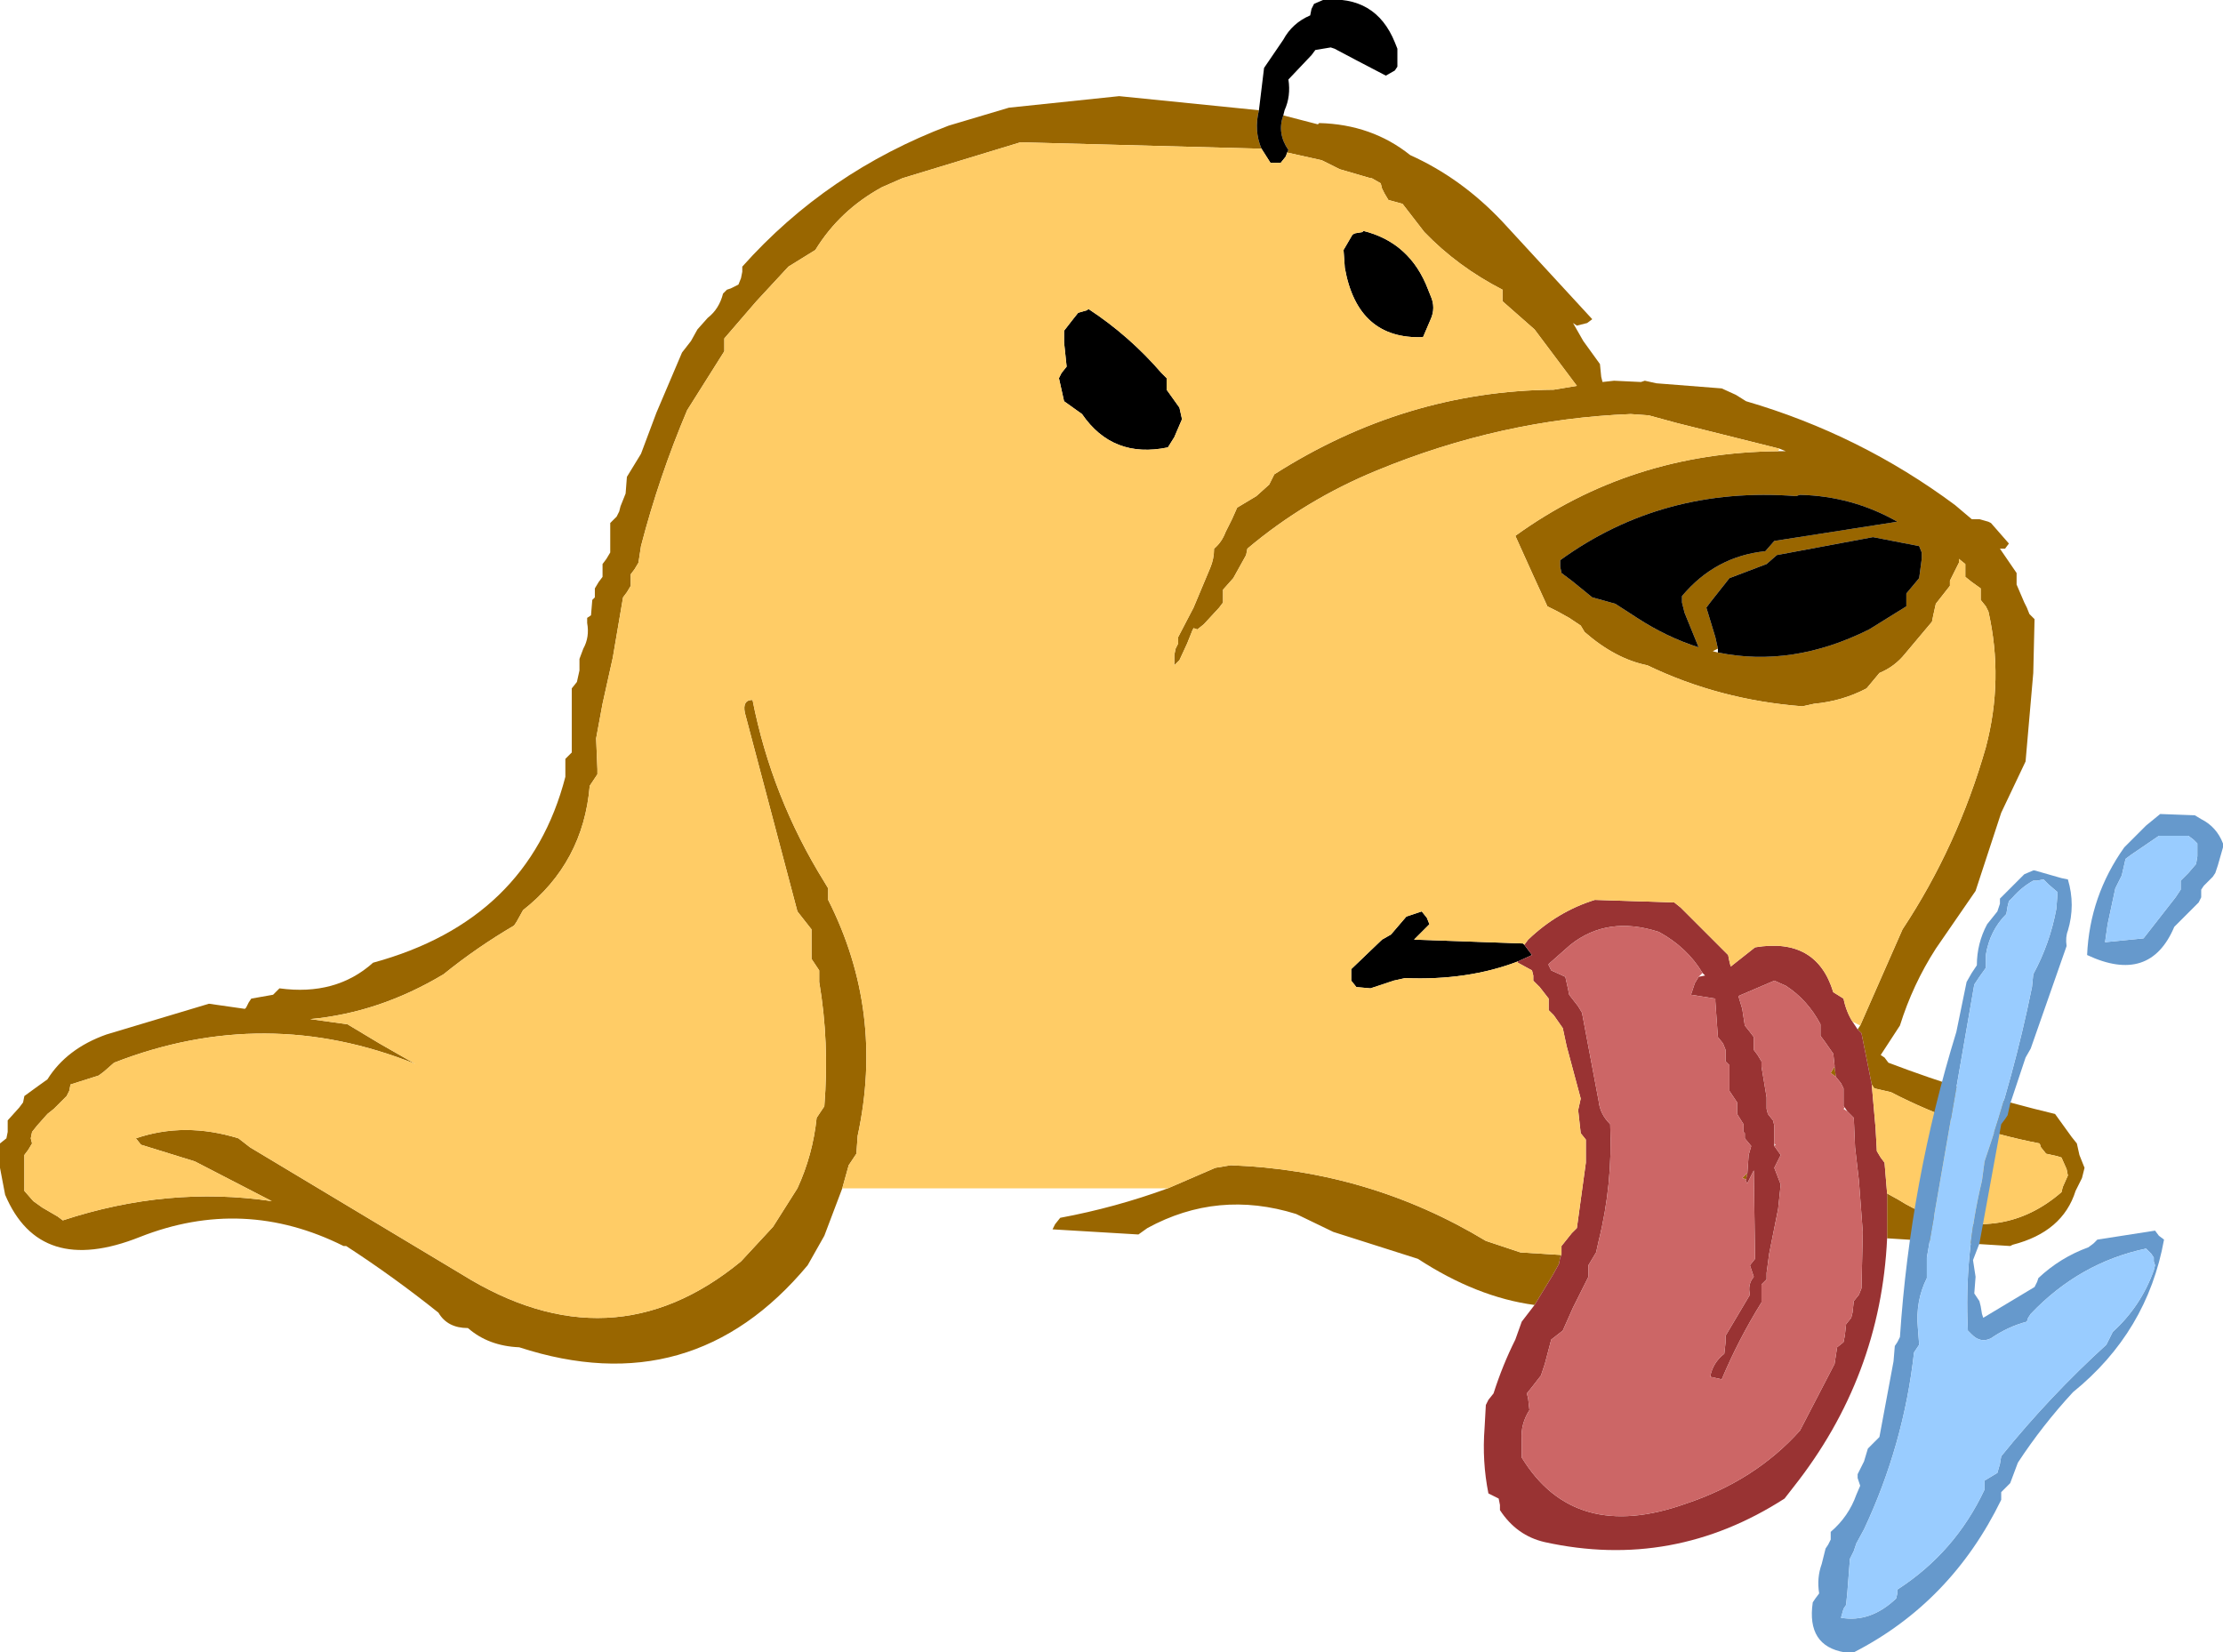 <?xml version="1.0" encoding="UTF-8" standalone="no"?>
<svg xmlns:xlink="http://www.w3.org/1999/xlink" height="64.45px" width="86.7px" xmlns="http://www.w3.org/2000/svg">
  <g transform="matrix(1.0, 0.0, 0.0, 1.0, 51.25, 47.45)">
    <path d="M21.3 -7.45 L22.95 -11.2 Q25.1 -14.45 26.2 -18.3 26.9 -20.95 26.3 -23.6 L26.2 -23.8 26.0 -24.05 26.0 -24.3 26.0 -24.5 25.65 -24.75 25.4 -24.95 25.4 -25.2 25.4 -25.45 25.15 -25.65 25.15 -25.5 24.8 -24.8 24.8 -24.6 24.25 -23.9 24.15 -23.45 24.1 -23.2 23.05 -21.95 Q22.65 -21.45 22.05 -21.2 L21.55 -20.6 Q20.6 -20.1 19.5 -20.0 L19.05 -19.9 Q15.8 -20.15 13.0 -21.5 11.75 -21.75 10.55 -22.8 L10.4 -23.05 9.95 -23.35 9.5 -23.6 9.1 -23.8 8.55 -25.0 7.85 -26.55 Q12.35 -29.8 18.1 -29.85 L18.4 -29.85 18.15 -29.95 14.15 -30.95 13.05 -31.25 12.35 -31.3 Q7.3 -31.1 2.45 -29.1 -0.35 -27.95 -2.6 -26.05 L-2.65 -25.8 -3.15 -24.9 -3.55 -24.45 -3.55 -24.2 -3.55 -23.95 -3.7 -23.75 -4.3 -23.1 -4.55 -22.9 -4.7 -22.95 -4.75 -22.85 -4.95 -22.35 -5.25 -21.7 -5.45 -21.5 -5.45 -21.9 -5.4 -22.15 -5.3 -22.35 -5.3 -22.6 -4.7 -23.75 -4.05 -25.3 Q-3.9 -25.65 -3.9 -26.05 -3.6 -26.3 -3.45 -26.7 L-3.2 -27.2 -3.0 -27.65 -2.25 -28.1 -1.75 -28.55 -1.55 -28.95 Q3.55 -32.2 9.35 -32.25 L10.25 -32.4 8.6 -34.6 7.35 -35.7 7.35 -35.9 7.35 -36.15 Q5.6 -37.05 4.3 -38.4 L3.45 -39.5 2.9 -39.65 2.75 -39.9 2.65 -40.1 2.6 -40.3 2.25 -40.5 2.2 -40.5 1.0 -40.85 0.3 -41.2 -1.05 -41.5 -1.0 -41.6 Q-1.45 -42.25 -1.2 -42.95 L0.15 -42.6 0.2 -42.65 Q2.25 -42.6 3.75 -41.4 5.75 -40.5 7.35 -38.8 L10.85 -35.0 10.65 -34.85 10.25 -34.75 10.1 -34.85 10.5 -34.15 11.15 -33.25 11.2 -32.75 11.25 -32.55 11.7 -32.6 12.75 -32.55 12.9 -32.6 13.35 -32.5 15.9 -32.3 16.45 -32.05 16.85 -31.8 Q21.3 -30.5 25.0 -27.75 L25.65 -27.2 25.95 -27.2 26.3 -27.1 26.4 -27.05 27.1 -26.25 26.95 -26.05 26.75 -26.05 27.4 -25.1 27.4 -24.9 27.4 -24.65 27.7 -23.95 27.8 -23.75 27.9 -23.5 28.1 -23.3 28.05 -21.2 27.75 -17.75 26.8 -15.75 25.8 -12.7 24.25 -10.45 Q23.35 -9.05 22.85 -7.45 L22.1 -6.3 22.25 -6.2 22.4 -6.0 Q25.55 -4.8 28.9 -4.0 L29.55 -3.1 29.75 -2.85 29.85 -2.4 30.05 -1.9 29.95 -1.5 29.7 -1.0 Q29.2 0.6 27.25 1.1 L27.15 1.15 22.35 0.85 22.35 -0.9 22.8 -0.65 Q23.35 -0.3 23.9 -0.1 26.9 1.0 29.15 -0.95 L29.2 -1.15 29.4 -1.6 29.35 -1.85 29.15 -2.3 29.0 -2.35 28.55 -2.45 28.35 -2.7 28.3 -2.85 Q25.2 -3.45 22.5 -4.85 L21.85 -5.0 21.75 -5.15 21.35 -7.15 21.2 -7.3 21.3 -7.45 M-2.05 -41.65 L-11.45 -41.9 -16.05 -40.5 -16.85 -40.15 Q-18.5 -39.25 -19.45 -37.7 L-20.5 -37.05 -21.75 -35.7 -23.0 -34.25 -23.0 -34.0 -23.0 -33.75 -24.45 -31.45 Q-25.55 -28.85 -26.25 -26.15 L-26.35 -25.5 -26.5 -25.25 -26.65 -25.05 -26.65 -24.8 -26.65 -24.6 -26.8 -24.35 -26.95 -24.15 -27.35 -21.8 -27.75 -20.0 -28.0 -18.65 -27.95 -17.45 -27.95 -17.25 -28.25 -16.8 Q-28.5 -13.8 -30.85 -11.95 L-31.1 -11.5 -31.2 -11.35 Q-32.65 -10.5 -33.95 -9.45 -36.45 -7.95 -39.15 -7.7 L-37.7 -7.5 -36.45 -6.75 -35.05 -5.95 Q-40.9 -8.3 -46.8 -6.0 L-47.2 -5.65 -47.4 -5.5 -48.5 -5.15 -48.55 -4.9 -48.65 -4.7 -49.15 -4.2 -49.4 -4.0 -49.8 -3.55 -50.0 -3.3 -50.05 -3.05 -50.0 -2.85 -50.15 -2.6 -50.3 -2.4 -50.3 -1.9 -50.3 -1.7 -50.3 -1.25 -50.3 -1.0 -49.95 -0.6 -49.6 -0.35 -49.0 0.0 -48.8 0.15 Q-44.7 -1.2 -40.65 -0.6 L-43.65 -2.15 -45.75 -2.8 -45.95 -3.05 Q-44.05 -3.7 -41.95 -3.05 L-41.5 -2.7 -33.25 2.25 Q-27.4 5.9 -22.35 1.75 L-21.1 0.4 -20.15 -1.1 Q-19.55 -2.4 -19.4 -3.85 L-19.1 -4.3 Q-18.9 -6.8 -19.3 -9.15 L-19.3 -9.6 -19.6 -10.05 -19.6 -10.95 -19.6 -11.2 -20.15 -11.9 -22.2 -19.65 Q-22.3 -20.15 -21.9 -20.15 -21.15 -16.35 -19.1 -13.05 L-18.95 -12.8 -18.95 -12.55 -18.95 -12.35 Q-16.75 -8.0 -17.8 -3.15 L-17.85 -2.45 -18.15 -2.0 -18.4 -1.1 -19.1 0.75 -19.75 1.9 Q-24.25 7.3 -31.0 5.1 -32.2 5.05 -33.0 4.35 -33.8 4.35 -34.15 3.75 -35.9 2.35 -37.75 1.15 L-37.85 1.15 Q-41.75 -0.8 -45.8 0.8 -49.7 2.35 -51.05 -0.85 L-51.25 -1.9 -51.25 -2.85 -51.0 -3.05 -50.95 -3.3 -50.95 -3.55 -50.95 -3.75 -50.5 -4.25 -50.35 -4.45 -50.3 -4.7 -49.75 -5.1 -49.4 -5.35 Q-48.65 -6.55 -47.1 -7.1 L-43.1 -8.3 -41.7 -8.1 -41.65 -8.15 -41.55 -8.35 -41.45 -8.5 -40.6 -8.65 -40.35 -8.9 Q-38.15 -8.6 -36.7 -9.9 -30.65 -11.55 -29.2 -17.15 L-29.2 -17.4 -29.2 -17.85 -28.95 -18.1 -28.95 -18.55 -28.95 -19.0 -28.95 -19.45 -28.95 -20.35 -28.95 -20.6 -28.75 -20.85 -28.65 -21.3 -28.65 -21.75 -28.5 -22.15 Q-28.25 -22.6 -28.35 -23.15 L-28.35 -23.35 -28.2 -23.45 -28.15 -24.05 -28.05 -24.15 -28.05 -24.3 -28.05 -24.5 -27.9 -24.75 -27.75 -24.95 -27.75 -25.2 -27.75 -25.45 -27.6 -25.65 -27.45 -25.9 -27.45 -26.1 -27.45 -26.35 -27.45 -26.55 -27.45 -26.8 -27.45 -27.05 -27.2 -27.3 -27.1 -27.5 -27.05 -27.7 -26.95 -27.95 -26.85 -28.2 -26.8 -28.85 -26.25 -29.75 -25.65 -31.35 -24.65 -33.7 -24.3 -34.15 -24.05 -34.6 -23.65 -35.05 Q-23.2 -35.4 -23.05 -36.0 L-22.9 -36.15 -22.75 -36.2 -22.45 -36.35 -22.35 -36.6 -22.3 -36.85 -22.3 -37.05 Q-19.0 -40.75 -14.25 -42.55 L-11.9 -43.25 -7.6 -43.7 -2.15 -43.15 Q-2.35 -42.35 -2.05 -41.65 M-5.7 -1.1 L-3.85 -1.9 -3.25 -2.0 Q2.15 -1.8 6.7 0.95 L8.05 1.4 9.65 1.5 9.6 1.6 9.55 1.85 9.3 2.3 8.6 3.45 Q6.35 3.15 4.05 1.65 L0.75 0.6 -0.7 -0.1 Q-3.75 -1.05 -6.5 0.45 L-6.85 0.7 -10.2 0.5 -10.1 0.3 -9.9 0.05 Q-7.75 -0.35 -5.7 -1.1 M15.75 -22.0 Q18.65 -21.4 21.65 -22.9 L23.1 -23.8 23.1 -24.05 23.1 -24.3 23.6 -24.9 23.7 -25.65 23.7 -25.9 23.6 -26.15 21.8 -26.5 18.05 -25.8 17.65 -25.45 16.2 -24.9 15.45 -23.95 15.3 -23.75 15.65 -22.6 15.75 -22.15 15.55 -22.05 15.75 -22.0 M10.05 -24.8 L10.85 -24.15 11.75 -23.9 12.6 -23.35 Q13.75 -22.6 15.0 -22.2 L14.45 -23.55 14.35 -23.95 14.35 -24.2 Q15.65 -25.75 17.6 -25.95 L17.95 -26.35 22.75 -27.1 Q21.0 -28.1 18.95 -28.15 L18.8 -28.1 Q13.6 -28.5 9.6 -25.6 L9.6 -25.35 9.65 -25.1 10.05 -24.8 M20.35 -5.45 L20.15 -5.6 20.3 -5.85 20.35 -5.45 M16.85 -1.45 L16.7 -1.5 16.9 -1.7 16.85 -1.45" fill="#996600" fill-rule="evenodd" stroke="none"/>
    <path d="M-1.05 -41.5 L-1.1 -41.35 -1.3 -41.1 -1.7 -41.1 -2.05 -41.65 Q-2.35 -42.35 -2.15 -43.15 L-1.95 -44.8 -1.2 -45.9 Q-0.85 -46.55 -0.15 -46.85 L-0.1 -47.1 0.0 -47.3 0.35 -47.45 Q2.4 -47.65 3.15 -45.8 L3.25 -45.55 3.25 -45.35 3.25 -45.1 3.25 -44.85 3.15 -44.7 2.8 -44.5 1.65 -45.1 0.8 -45.55 0.65 -45.6 0.05 -45.5 -0.1 -45.3 -1.0 -44.35 Q-0.9 -43.7 -1.15 -43.15 L-1.2 -42.95 Q-1.45 -42.25 -1.0 -41.6 L-1.05 -41.5 M7.95 -9.95 Q6.0 -9.2 3.55 -9.3 L3.1 -9.2 2.2 -8.9 1.65 -8.95 1.45 -9.2 1.45 -9.45 1.45 -9.65 2.65 -10.8 3.0 -11.0 3.6 -11.7 4.05 -11.85 4.2 -11.9 4.4 -11.65 4.5 -11.4 3.9 -10.8 8.15 -10.65 8.2 -10.6 8.35 -10.4 8.5 -10.2 7.95 -9.95 M15.75 -22.15 L15.65 -22.6 15.3 -23.75 15.45 -23.95 16.2 -24.9 17.65 -25.45 18.05 -25.8 21.8 -26.5 23.6 -26.15 23.7 -25.9 23.7 -25.65 23.6 -24.9 23.1 -24.3 23.1 -24.05 23.1 -23.8 21.65 -22.9 Q18.65 -21.4 15.75 -22.0 L15.75 -22.15 M1.9 -38.45 Q3.75 -38.0 4.45 -36.15 L4.55 -35.9 Q4.75 -35.45 4.55 -35.0 L4.25 -34.3 Q1.7 -34.2 1.2 -37.0 L1.15 -37.7 1.5 -38.3 1.6 -38.35 1.9 -38.4 1.9 -38.45 M10.05 -24.8 L9.65 -25.1 9.6 -25.35 9.6 -25.6 Q13.6 -28.5 18.8 -28.1 L18.95 -28.15 Q21.0 -28.1 22.75 -27.1 L17.95 -26.35 17.6 -25.95 Q15.65 -25.75 14.35 -24.2 L14.35 -23.95 14.45 -23.55 15.0 -22.2 Q13.75 -22.6 12.6 -23.35 L11.75 -23.9 10.85 -24.15 10.05 -24.8 M-8.8 -35.4 Q-7.2 -34.35 -5.95 -32.9 L-5.75 -32.7 -5.75 -32.45 -5.75 -32.25 -5.25 -31.55 -5.15 -31.1 -5.45 -30.4 -5.7 -30.0 Q-7.85 -29.55 -9.05 -31.3 L-9.75 -31.8 -9.85 -32.25 -9.95 -32.7 -9.85 -32.9 -9.65 -33.15 -9.75 -34.1 -9.75 -34.55 -9.4 -35.0 -9.2 -35.25 -8.85 -35.35 -8.8 -35.4" fill="#000000" fill-rule="evenodd" stroke="none"/>
    <path d="M9.65 1.5 L9.65 1.15 10.05 0.65 10.25 0.45 10.6 -2.1 10.6 -3.0 10.4 -3.25 10.3 -4.15 10.4 -4.6 9.85 -6.65 9.7 -7.35 9.35 -7.85 9.15 -8.05 9.15 -8.3 9.15 -8.5 8.8 -8.95 8.55 -9.2 8.55 -9.4 8.5 -9.6 7.95 -9.9 7.95 -9.95 8.5 -10.2 8.35 -10.4 8.2 -10.6 8.35 -10.8 Q9.5 -11.9 10.95 -12.35 L14.05 -12.25 14.3 -12.05 16.15 -10.2 16.2 -9.95 16.25 -9.75 17.2 -10.5 Q19.6 -10.9 20.25 -8.75 L20.65 -8.5 Q20.75 -8.0 21.0 -7.6 L21.2 -7.3 21.35 -7.15 21.75 -5.15 21.9 -3.45 21.95 -2.55 22.1 -2.3 22.25 -2.1 22.35 -0.9 22.35 0.85 Q22.1 6.25 18.7 10.55 L18.35 11.0 Q14.0 13.8 9.0 12.7 7.9 12.45 7.25 11.45 L7.25 11.25 7.2 11.0 6.8 10.8 Q6.55 9.55 6.65 8.25 L6.7 7.35 6.8 7.15 7.0 6.9 Q7.35 5.8 7.85 4.8 L8.1 4.1 8.6 3.45 9.3 2.3 9.55 1.85 9.6 1.6 9.65 1.5 M15.15 -9.5 Q14.55 -10.5 13.45 -11.1 11.45 -11.75 10.0 -10.6 L9.15 -9.85 9.15 -9.8 9.25 -9.6 9.8 -9.35 9.9 -8.9 9.95 -8.65 10.3 -8.2 10.45 -7.95 11.1 -4.5 Q11.15 -4.0 11.55 -3.6 11.65 -1.25 11.1 0.95 L11.0 1.4 10.7 1.9 10.7 2.15 10.7 2.35 10.1 3.55 9.7 4.45 9.25 4.8 9.0 5.75 8.85 6.2 8.5 6.65 8.3 6.9 8.35 7.1 8.4 7.55 Q8.05 8.1 8.1 8.7 L8.1 9.4 Q10.15 12.75 14.5 11.2 17.2 10.3 18.95 8.35 L20.3 5.75 20.4 5.1 20.65 4.9 20.7 4.65 20.75 4.2 20.95 3.95 21.0 3.75 21.05 3.3 21.25 3.05 21.35 2.8 21.4 0.6 21.25 -1.4 21.1 -2.7 21.05 -3.85 20.8 -4.1 20.7 -4.25 20.65 -4.3 20.65 -4.55 20.65 -5.0 20.55 -5.2 20.35 -5.45 20.3 -5.85 20.3 -5.9 20.25 -6.35 19.9 -6.85 19.75 -7.05 19.75 -7.3 19.75 -7.5 Q19.25 -8.45 18.4 -9.0 L17.95 -9.2 16.55 -8.6 16.7 -8.1 16.8 -7.45 17.0 -7.2 17.15 -7.0 17.15 -6.75 17.15 -6.5 17.3 -6.3 17.45 -6.05 17.45 -5.85 17.65 -4.65 17.65 -4.2 17.7 -4.0 17.9 -3.75 17.95 -3.55 17.95 -3.05 17.95 -2.85 17.95 -2.8 17.95 -2.75 18.2 -2.4 17.95 -1.9 18.2 -1.25 18.1 -0.3 17.75 1.45 17.65 2.2 17.65 2.45 17.45 2.65 17.45 3.15 17.45 3.35 Q16.55 4.8 15.9 6.35 L15.45 6.25 Q15.55 5.7 16.0 5.35 L16.05 4.9 16.05 4.65 17.0 3.05 Q16.9 2.65 17.15 2.35 L17.0 1.9 17.2 1.65 17.15 -1.8 17.1 -1.7 16.9 -1.3 Q16.8 -1.4 16.85 -1.45 L16.9 -1.7 16.95 -2.4 17.05 -2.75 16.8 -3.05 16.8 -3.25 16.75 -3.3 16.75 -3.55 16.75 -3.6 16.5 -4.0 16.5 -4.2 16.5 -4.45 16.2 -4.9 16.2 -5.9 16.05 -6.05 16.05 -6.3 16.05 -6.5 15.95 -6.75 15.75 -7.0 15.65 -8.4 15.65 -8.5 14.7 -8.65 14.85 -9.1 15.0 -9.35 15.25 -9.4 15.15 -9.5" fill="#993333" fill-rule="evenodd" stroke="none"/>
    <path d="M20.8 -4.1 L21.05 -3.85 21.1 -2.7 21.25 -1.4 21.4 0.6 21.35 2.8 21.25 3.05 21.05 3.3 21.0 3.75 20.95 3.95 20.75 4.2 20.7 4.65 20.65 4.9 20.4 5.1 20.3 5.75 18.95 8.35 Q17.2 10.3 14.5 11.2 10.15 12.75 8.1 9.4 L8.1 8.7 Q8.05 8.1 8.4 7.55 L8.35 7.1 8.3 6.9 8.5 6.65 8.85 6.2 9.0 5.75 9.25 4.8 9.7 4.45 10.1 3.55 10.7 2.35 10.7 2.15 10.7 1.9 11.0 1.4 11.1 0.95 Q11.65 -1.25 11.55 -3.6 11.15 -4.0 11.1 -4.5 L10.45 -7.95 10.3 -8.2 9.95 -8.65 9.9 -8.9 9.8 -9.35 9.25 -9.6 9.15 -9.8 9.15 -9.85 10.0 -10.6 Q11.45 -11.75 13.45 -11.1 14.55 -10.5 15.15 -9.5 L15.0 -9.35 14.85 -9.1 14.7 -8.65 15.65 -8.5 15.65 -8.4 15.75 -7.0 15.95 -6.75 16.05 -6.5 16.05 -6.3 16.05 -6.05 16.2 -5.9 16.2 -4.9 16.5 -4.45 16.5 -4.2 16.5 -4.0 16.75 -3.6 16.75 -3.55 16.75 -3.3 16.8 -3.25 16.8 -3.05 17.05 -2.75 16.95 -2.4 16.9 -1.7 16.7 -1.5 16.85 -1.45 Q16.8 -1.4 16.9 -1.3 L17.1 -1.7 17.15 -1.8 17.2 1.65 17.0 1.9 17.15 2.35 Q16.9 2.65 17.0 3.05 L16.05 4.65 16.05 4.9 16.0 5.35 Q15.55 5.7 15.45 6.25 L15.9 6.35 Q16.55 4.8 17.45 3.35 L17.45 3.15 17.45 2.65 17.65 2.45 17.65 2.2 17.75 1.45 18.1 -0.3 18.2 -1.25 17.95 -1.9 18.2 -2.4 17.95 -2.75 18.0 -2.8 17.95 -2.85 17.95 -3.05 17.95 -3.55 17.9 -3.75 17.7 -4.0 17.65 -4.2 17.65 -4.65 17.45 -5.85 17.45 -6.05 17.3 -6.3 17.15 -6.5 17.15 -6.75 17.15 -7.0 17.0 -7.2 16.8 -7.45 16.7 -8.1 16.55 -8.6 17.95 -9.2 18.4 -9.0 Q19.25 -8.45 19.75 -7.5 L19.75 -7.3 19.75 -7.05 19.9 -6.85 20.25 -6.35 20.3 -5.9 20.3 -5.85 20.15 -5.6 20.35 -5.45 20.55 -5.2 20.65 -5.0 20.65 -4.55 20.65 -4.3 20.7 -4.25 20.65 -4.2 20.8 -4.1 M18.45 -1.4 L18.45 -1.45 18.45 -1.4" fill="#cc6666" fill-rule="evenodd" stroke="none"/>
    <path d="M18.1 -29.85 Q12.35 -29.8 7.85 -26.55 L8.55 -25.0 9.1 -23.8 9.5 -23.6 9.95 -23.35 10.4 -23.05 10.55 -22.8 Q11.75 -21.75 13.0 -21.5 15.8 -20.15 19.05 -19.9 L19.5 -20.0 Q20.6 -20.1 21.55 -20.6 L22.05 -21.2 Q22.65 -21.45 23.05 -21.95 L24.1 -23.2 24.15 -23.45 24.25 -23.9 24.8 -24.6 24.8 -24.8 25.15 -25.5 25.15 -25.65 25.4 -25.45 25.4 -25.2 25.4 -24.95 25.65 -24.75 26.0 -24.5 26.0 -24.3 26.0 -24.05 26.2 -23.8 26.3 -23.6 Q26.9 -20.95 26.2 -18.3 25.1 -14.45 22.95 -11.2 L21.3 -7.45 21.0 -7.6 Q20.75 -8.0 20.65 -8.5 L20.25 -8.75 Q19.6 -10.9 17.2 -10.5 L16.25 -9.75 16.2 -9.95 16.15 -10.2 14.3 -12.05 14.05 -12.25 10.95 -12.35 Q9.5 -11.9 8.35 -10.8 L8.2 -10.6 8.15 -10.65 3.9 -10.8 4.5 -11.4 4.4 -11.65 4.2 -11.9 4.05 -11.85 3.6 -11.7 3.0 -11.0 2.65 -10.8 1.45 -9.65 1.45 -9.45 1.45 -9.2 1.65 -8.95 2.2 -8.9 3.1 -9.2 3.55 -9.3 Q6.0 -9.2 7.95 -9.95 L7.95 -9.9 8.5 -9.6 8.55 -9.4 8.55 -9.2 8.8 -8.95 9.15 -8.5 9.15 -8.3 9.15 -8.05 9.35 -7.85 9.7 -7.35 9.85 -6.65 10.4 -4.6 10.3 -4.15 10.4 -3.25 10.6 -3.0 10.6 -2.1 10.25 0.45 10.05 0.65 9.65 1.15 9.65 1.5 8.05 1.4 6.7 0.95 Q2.15 -1.8 -3.25 -2.0 L-3.85 -1.9 -5.7 -1.1 -18.4 -1.1 -18.15 -2.0 -17.85 -2.45 -17.8 -3.15 Q-16.75 -8.0 -18.95 -12.35 L-18.95 -12.55 -18.95 -12.8 -19.1 -13.05 Q-21.15 -16.35 -21.9 -20.15 -22.3 -20.15 -22.2 -19.65 L-20.15 -11.9 -19.6 -11.2 -19.6 -10.95 -19.6 -10.05 -19.3 -9.6 -19.3 -9.15 Q-18.9 -6.8 -19.1 -4.3 L-19.4 -3.85 Q-19.55 -2.4 -20.15 -1.1 L-21.1 0.4 -22.35 1.75 Q-27.4 5.9 -33.25 2.25 L-41.5 -2.7 -41.95 -3.05 Q-44.05 -3.7 -45.95 -3.05 L-45.75 -2.8 -43.65 -2.15 -40.65 -0.6 Q-44.7 -1.2 -48.8 0.15 L-49.0 0.0 -49.6 -0.35 -49.95 -0.6 -50.3 -1.0 -50.3 -1.25 -50.3 -1.7 -50.3 -1.9 -50.3 -2.4 -50.15 -2.6 -50.0 -2.85 -50.05 -3.05 -50.0 -3.3 -49.8 -3.55 -49.4 -4.0 -49.15 -4.2 -48.65 -4.7 -48.55 -4.9 -48.5 -5.15 -47.4 -5.5 -47.2 -5.65 -46.8 -6.0 Q-40.9 -8.3 -35.05 -5.95 L-36.45 -6.75 -37.7 -7.5 -39.15 -7.7 Q-36.45 -7.95 -33.95 -9.45 -32.65 -10.5 -31.2 -11.35 L-31.1 -11.5 -30.85 -11.95 Q-28.5 -13.8 -28.25 -16.8 L-27.95 -17.25 -27.95 -17.45 -28.0 -18.65 -27.75 -20.0 -27.35 -21.8 -26.95 -24.15 -26.8 -24.35 -26.65 -24.6 -26.65 -24.8 -26.65 -25.05 -26.5 -25.25 -26.35 -25.5 -26.25 -26.15 Q-25.55 -28.85 -24.45 -31.45 L-23.0 -33.75 -23.0 -34.0 -23.0 -34.25 -21.75 -35.7 -20.5 -37.05 -19.45 -37.7 Q-18.5 -39.25 -16.85 -40.15 L-16.05 -40.5 -11.45 -41.9 -2.05 -41.65 -1.7 -41.1 -1.3 -41.1 -1.1 -41.35 -1.05 -41.5 0.3 -41.2 1.0 -40.85 2.2 -40.5 2.25 -40.5 2.6 -40.3 2.65 -40.1 2.75 -39.9 2.9 -39.65 3.45 -39.5 4.3 -38.4 Q5.6 -37.05 7.35 -36.15 L7.35 -35.9 7.35 -35.7 8.6 -34.6 10.25 -32.4 9.35 -32.25 Q3.55 -32.2 -1.55 -28.95 L-1.75 -28.55 -2.25 -28.1 -3.0 -27.65 -3.2 -27.2 -3.45 -26.7 Q-3.6 -26.3 -3.9 -26.05 -3.9 -25.65 -4.05 -25.3 L-4.7 -23.75 -5.3 -22.6 -5.3 -22.35 -5.4 -22.15 -5.45 -21.9 -5.45 -21.5 -5.25 -21.7 -4.95 -22.35 -4.75 -22.85 -4.7 -22.95 -4.55 -22.9 -4.3 -23.1 -3.7 -23.75 -3.55 -23.95 -3.55 -24.2 -3.55 -24.45 -3.15 -24.9 -2.65 -25.8 -2.6 -26.05 Q-0.35 -27.95 2.45 -29.1 7.3 -31.1 12.35 -31.3 L13.05 -31.25 14.15 -30.95 18.15 -29.95 18.1 -29.85 M21.75 -5.15 L21.85 -5.0 22.5 -4.85 Q25.2 -3.45 28.3 -2.85 L28.35 -2.7 28.55 -2.45 29.0 -2.35 29.15 -2.3 29.35 -1.85 29.4 -1.6 29.2 -1.15 29.15 -0.95 Q26.9 1.0 23.9 -0.1 23.35 -0.3 22.8 -0.65 L22.35 -0.9 22.25 -2.1 22.1 -2.3 21.95 -2.55 21.9 -3.45 21.75 -5.15 M1.9 -38.45 L1.9 -38.4 1.6 -38.35 1.5 -38.3 1.15 -37.7 1.2 -37.0 Q1.7 -34.2 4.25 -34.3 L4.55 -35.0 Q4.75 -35.45 4.55 -35.9 L4.45 -36.15 Q3.75 -38.0 1.9 -38.45 M-8.8 -35.4 L-8.85 -35.35 -9.2 -35.25 -9.4 -35.0 -9.75 -34.55 -9.75 -34.1 -9.65 -33.15 -9.85 -32.9 -9.95 -32.7 -9.85 -32.25 -9.75 -31.8 -9.05 -31.3 Q-7.85 -29.55 -5.7 -30.0 L-5.45 -30.4 -5.15 -31.1 -5.25 -31.55 -5.75 -32.25 -5.75 -32.45 -5.75 -32.7 -5.95 -32.9 Q-7.2 -34.35 -8.8 -35.4" fill="#ffcc66" fill-rule="evenodd" stroke="none"/>
    <path d="M34.35 -15.65 L34.6 -15.5 Q35.2 -15.2 35.45 -14.55 L35.45 -14.4 35.25 -13.7 35.15 -13.4 35.05 -13.25 34.7 -12.9 34.6 -12.75 34.6 -12.6 34.6 -12.45 34.5 -12.25 33.55 -11.3 Q32.6 -9.05 30.15 -10.2 30.25 -12.5 31.6 -14.4 L32.45 -15.25 33.0 -15.7 34.35 -15.65 M31.65 -13.95 L31.5 -13.3 31.25 -12.8 30.95 -11.4 30.85 -10.7 32.35 -10.85 33.6 -12.45 33.8 -12.75 33.8 -12.9 33.8 -13.1 34.1 -13.4 34.4 -13.75 34.45 -14.05 34.45 -14.55 34.3 -14.7 34.1 -14.85 32.95 -14.85 31.85 -14.1 31.65 -13.95 M27.4 -13.05 L27.65 -13.3 27.7 -13.35 28.05 -13.5 28.1 -13.5 29.15 -13.2 29.4 -13.15 Q29.7 -12.15 29.4 -11.15 29.3 -10.9 29.35 -10.55 L27.95 -6.55 27.75 -6.2 27.15 -4.4 27.05 -3.95 26.95 -3.8 26.8 -3.6 25.95 1.05 25.7 1.7 25.8 2.35 25.75 3.0 25.85 3.15 25.95 3.3 26.0 3.5 26.05 3.8 26.1 3.95 28.1 2.75 28.2 2.55 28.25 2.4 Q29.1 1.6 30.2 1.2 L30.4 1.05 30.55 0.9 32.8 0.55 32.95 0.75 33.15 0.9 Q32.5 4.5 29.6 6.85 28.4 8.15 27.45 9.6 L27.15 10.4 26.8 10.75 26.8 10.9 26.8 11.05 Q24.85 15.05 21.05 17.0 L20.7 17.0 Q19.2 16.75 19.45 15.05 L19.55 14.9 19.7 14.7 Q19.6 14.1 19.8 13.55 L19.95 12.95 20.05 12.8 20.15 12.6 20.15 12.45 20.15 12.3 Q20.85 11.7 21.15 10.85 L21.3 10.5 21.25 10.35 21.2 10.2 21.2 10.05 21.45 9.55 21.6 9.05 21.75 8.9 22.05 8.6 22.6 5.65 22.65 5.05 22.75 4.9 22.85 4.7 Q23.25 -1.35 25.05 -7.2 L25.45 -9.15 25.65 -9.5 25.85 -9.8 Q25.85 -10.65 26.25 -11.4 L26.65 -11.9 26.7 -12.05 26.75 -12.2 26.75 -12.4 27.4 -13.05 M28.65 -12.95 L28.45 -13.15 28.2 -13.1 28.05 -13.1 Q27.6 -12.85 27.25 -12.45 L27.1 -12.3 27.05 -12.1 27.0 -11.8 Q26.35 -11.15 26.2 -10.2 L26.2 -9.7 25.95 -9.35 25.75 -9.05 23.9 1.6 23.9 2.4 Q23.45 3.3 23.55 4.35 L23.6 5.0 23.5 5.15 23.4 5.3 Q23.0 8.9 21.45 12.2 L21.15 12.75 21.05 13.05 20.9 13.35 20.8 14.65 20.75 15.15 20.65 15.3 20.55 15.65 Q21.7 15.85 22.7 14.9 L22.75 14.7 22.75 14.55 Q25.0 13.1 26.15 10.65 L26.15 10.45 26.15 10.3 26.65 10.0 26.75 9.65 26.8 9.35 Q28.7 7.0 30.9 5.0 L31.0 4.8 31.15 4.5 Q32.25 3.5 32.75 2.1 L32.8 1.9 32.75 1.75 32.75 1.6 32.65 1.45 32.45 1.25 Q29.85 1.8 27.95 3.8 L27.85 3.95 27.8 4.1 Q27.05 4.3 26.4 4.75 26.0 4.95 25.65 4.6 L25.5 4.45 Q25.35 1.5 26.05 -1.4 L26.15 -2.15 Q27.3 -5.5 28.0 -8.95 L28.05 -9.45 Q28.7 -10.65 28.95 -12.0 L29.0 -12.65 28.65 -12.95" fill="#6699cc" fill-rule="evenodd" stroke="none"/>
    <path d="M31.65 -13.95 L31.85 -14.1 32.95 -14.85 34.1 -14.85 34.3 -14.7 34.45 -14.55 34.45 -14.05 34.4 -13.75 34.1 -13.4 33.8 -13.1 33.8 -12.9 33.8 -12.75 33.6 -12.45 32.35 -10.85 30.85 -10.7 30.95 -11.4 31.25 -12.8 31.5 -13.3 31.65 -13.95 M28.65 -12.95 L29.0 -12.65 28.95 -12.0 Q28.7 -10.65 28.05 -9.45 L28.0 -8.95 Q27.3 -5.5 26.15 -2.15 L26.05 -1.4 Q25.35 1.5 25.5 4.45 L25.65 4.6 Q26.0 4.95 26.4 4.75 27.05 4.3 27.8 4.1 L27.85 3.95 27.95 3.8 Q29.85 1.8 32.45 1.25 L32.65 1.45 32.75 1.6 32.75 1.75 32.8 1.9 32.75 2.1 Q32.25 3.5 31.15 4.5 L31.0 4.8 30.9 5.0 Q28.7 7.0 26.8 9.35 L26.75 9.65 26.65 10.0 26.15 10.3 26.15 10.45 26.15 10.65 Q25.0 13.1 22.75 14.55 L22.75 14.7 22.7 14.9 Q21.7 15.85 20.55 15.65 L20.65 15.3 20.75 15.15 20.8 14.65 20.9 13.35 21.05 13.05 21.15 12.75 21.45 12.2 Q23.0 8.9 23.4 5.3 L23.5 5.15 23.6 5.0 23.55 4.35 Q23.45 3.3 23.9 2.4 L23.9 1.6 25.75 -9.05 25.95 -9.35 26.2 -9.7 26.2 -10.2 Q26.35 -11.15 27.0 -11.8 L27.05 -12.1 27.1 -12.3 27.25 -12.45 Q27.6 -12.85 28.05 -13.1 L28.2 -13.1 28.45 -13.15 28.65 -12.95" fill="#99ccff" fill-rule="evenodd" stroke="none"/>
  </g>
</svg>
